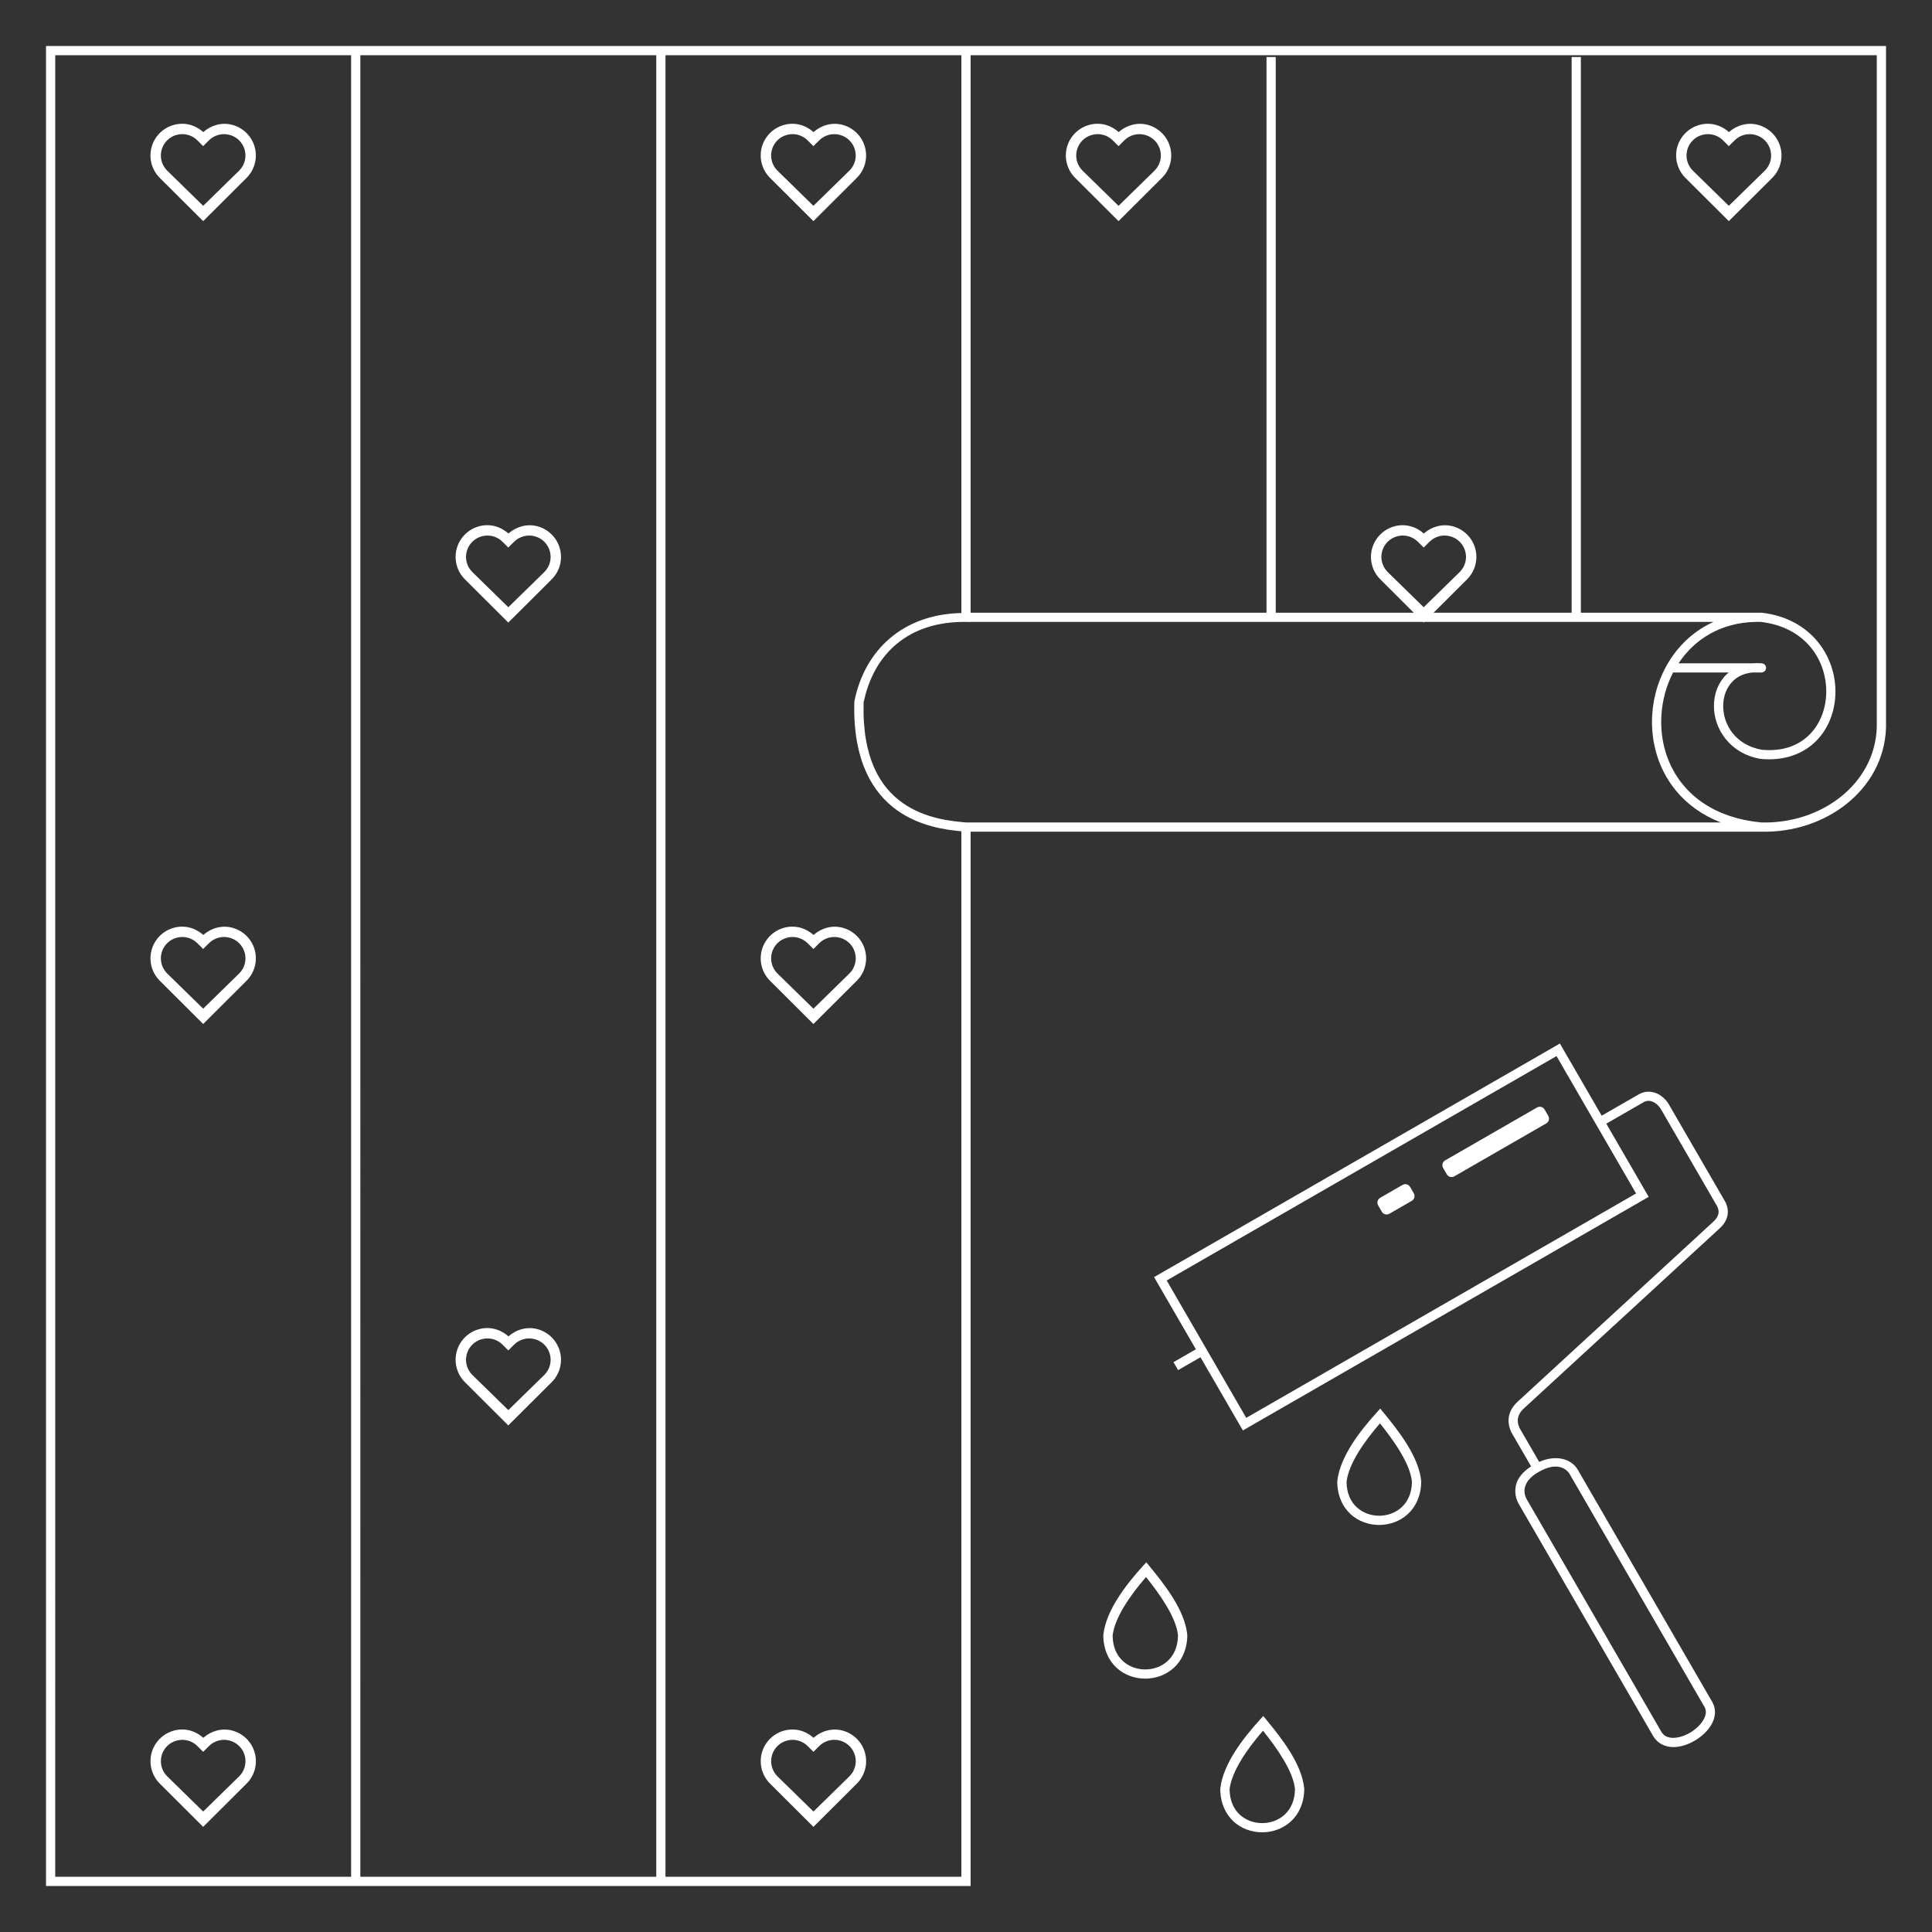 <?xml version="1.0" encoding="UTF-8" standalone="no"?>
<svg xmlns:inkscape="http://www.inkscape.org/namespaces/inkscape" xmlns:sodipodi="http://sodipodi.sourceforge.net/DTD/sodipodi-0.dtd" xmlns="http://www.w3.org/2000/svg" xmlns:svg="http://www.w3.org/2000/svg" width="420" height="420" viewBox="0 0 111.125 111.125" version="1.1" id="svg1012" inkscape:version="1.3 (0e150ed, 2023-07-21)" sodipodi:docname="icon-rgpl-wand-farbe-tapete-w.svg" inkscape:export-filename="icon-rgpl-wand-farbe-tapete-w.png" inkscape:export-xdpi="96" inkscape:export-ydpi="96">
  <rect x="0" y="0" width="111.125" height="111.125" fill="#333333" stroke="none"/>
  <defs id="defs1009"></defs>
  <g inkscape:label="Layer 1" inkscape:groupmode="layer" id="layer1">
    <path id="path984" style="color:#000000;fill:#ffffff;stroke-width:0.401;-inkscape-stroke:none;fill-opacity:1" d="m 2.646,2.646 v 105.304 0.53 h 53.182 v -0.53 h -8.02e-4 V 47.837 h 45.487 l -0.006,-7.99e-4 c 3.684,0.092 7.046,-2.398 7.172,-5.97 V 41.862 2.646 H 55.297 Z m 0.531,0.53 H 20.195 V 107.949 H 3.176 Z m 17.55,0 H 37.746 V 107.949 H 20.727 Z m 17.55,0 H 55.297 V 35.26 c -3.324,0.067 -5.552,2.09 -6.151,5.063 l -0.005,0.023 -8.03e-4,0.022 c -0.098,3.377 1.059,5.252 2.48,6.254 1.299,0.915 2.779,1.109 3.676,1.192 V 107.949 H 38.277 Z m 17.551,0 H 107.949 V 41.848 c -0.114,3.249 -3.19,5.544 -6.627,5.459 -2.107,-0.198 -3.574,-1.031 -4.508,-2.158 -0.936,-1.129 -1.336,-2.565 -1.255,-3.977 0.05,-0.87 0.278,-1.725 0.674,-2.491 h 3.198 c -0.05,0.042 -0.099,0.085 -0.145,0.13 -0.469,0.465 -0.7,1.112 -0.705,1.775 -0.009,1.326 0.907,2.761 2.688,3.065 l 0.01,0.002 0.01,8e-4 c 1.355,0.122 2.433,-0.299 3.159,-1.021 0.726,-0.722 1.1,-1.728 1.122,-2.762 0.044,-2.069 -1.359,-4.29 -4.225,-4.627 l -0.012,-7.99e-4 -0.012,-8e-4 c -0.136,-0.004 -0.27,-0.004 -0.403,0 H 90.929 V 3.281 H 90.398 V 35.243 h -7.942 l 1.927,-1.921 c 0.462,-0.46 0.642,-1.133 0.473,-1.762 -0.169,-0.629 -0.662,-1.121 -1.293,-1.289 -0.593,-0.158 -1.213,0.014 -1.67,0.416 -0.337,-0.3 -0.761,-0.477 -1.204,-0.478 -0.159,-3.84e-4 -0.32,0.019 -0.477,0.062 -0.631,0.168 -1.125,0.661 -1.294,1.29 -0.169,0.629 0.012,1.301 0.473,1.761 l 1.928,1.922 H 73.378 V 3.281 H 72.847 V 35.243 h -17.019 z m -45.341,3.943 c -0.159,-3.88e-4 -0.319,0.02 -0.477,0.062 -0.631,0.168 -1.124,0.66 -1.293,1.289 -0.169,0.629 0.011,1.301 0.473,1.761 l 2.496,2.488 2.495,-2.487 c 0.462,-0.46 0.643,-1.132 0.474,-1.761 -0.169,-0.629 -0.663,-1.121 -1.294,-1.29 -0.593,-0.159 -1.212,0.015 -1.669,0.416 -0.337,-0.3 -0.761,-0.478 -1.205,-0.479 z m 35.101,0 c -0.159,-3.84e-4 -0.32,0.02 -0.477,0.062 -0.631,0.168 -1.125,0.66 -1.294,1.289 -0.169,0.629 0.012,1.301 0.473,1.761 l 2.496,2.488 2.496,-2.487 c 0.462,-0.46 0.642,-1.132 0.473,-1.761 -0.169,-0.629 -0.662,-1.121 -1.293,-1.29 -0.593,-0.158 -1.213,0.014 -1.67,0.416 -0.337,-0.3 -0.761,-0.477 -1.204,-0.478 z m 17.55,0 c -0.159,-3.88e-4 -0.32,0.02 -0.477,0.062 -0.631,0.168 -1.124,0.66 -1.293,1.289 -0.169,0.629 0.012,1.301 0.473,1.761 l 2.496,2.488 2.495,-2.487 c 0.462,-0.46 0.642,-1.132 0.473,-1.761 -0.169,-0.629 -0.662,-1.121 -1.293,-1.29 -0.593,-0.159 -1.212,0.015 -1.669,0.416 -0.337,-0.3 -0.761,-0.478 -1.205,-0.479 z m 35.102,0 c -0.159,-3.84e-4 -0.32,0.02 -0.477,0.062 -0.631,0.168 -1.124,0.66 -1.293,1.289 -0.169,0.629 0.012,1.301 0.473,1.761 l 2.496,2.488 2.496,-2.487 c 0.462,-0.46 0.642,-1.132 0.473,-1.761 -0.169,-0.629 -0.663,-1.121 -1.294,-1.29 -0.593,-0.158 -1.212,0.014 -1.669,0.416 -0.337,-0.3 -0.762,-0.477 -1.205,-0.478 z m -87.754,0.596 c 0.322,8e-4 0.635,0.127 0.868,0.36 l 0.331,0.331 0.332,-0.331 c 0.312,-0.311 0.764,-0.431 1.189,-0.317 0.426,0.114 0.757,0.444 0.871,0.868 0.114,0.424 -0.006,0.875 -0.318,1.186 L 11.686,11.838 9.613,9.811 c -0.312,-0.311 -0.433,-0.762 -0.319,-1.187 0.114,-0.424 0.445,-0.754 0.871,-0.868 0.106,-0.028 0.215,-0.042 0.322,-0.042 z m 35.101,0 c 0.321,8e-4 0.634,0.127 0.868,0.36 l 0.331,0.331 0.332,-0.331 c 0.312,-0.311 0.765,-0.431 1.19,-0.317 0.426,0.114 0.757,0.444 0.871,0.868 0.114,0.424 -0.007,0.875 -0.319,1.186 L 46.786,11.838 44.712,9.81 c -0.311,-0.311 -0.431,-0.762 -0.317,-1.186 0.114,-0.424 0.445,-0.754 0.871,-0.868 0.106,-0.028 0.215,-0.042 0.322,-0.042 z m 17.55,0 c 0.321,4e-4 0.634,0.127 0.868,0.359 2.64e-4,2.64e-4 4.01e-4,4e-4 8.02e-4,8e-4 l 0.331,0.331 0.331,-0.331 c 0.312,-0.311 0.765,-0.431 1.19,-0.317 0.426,0.114 0.757,0.444 0.871,0.868 0.114,0.424 -0.007,0.875 -0.318,1.186 l -2.074,2.027 -2.075,-2.028 c -0.311,-0.311 -0.431,-0.762 -0.317,-1.186 0.114,-0.424 0.445,-0.754 0.871,-0.868 0.106,-0.028 0.214,-0.042 0.321,-0.042 z m 35.103,0 c 0.321,8e-4 0.634,0.127 0.868,0.36 l 0.331,0.331 0.332,-0.331 c 0.312,-0.311 0.764,-0.431 1.189,-0.317 0.426,0.114 0.757,0.444 0.871,0.868 0.114,0.424 -0.006,0.875 -0.318,1.186 L 99.439,11.838 97.366,9.811 c -0.312,-0.311 -0.433,-0.762 -0.319,-1.187 0.114,-0.424 0.446,-0.754 0.871,-0.868 0.106,-0.028 0.215,-0.042 0.322,-0.042 z m -86.554,0.029 8.03e-4,8e-4 c -2.09e-4,2.04e-4 -4.02e-4,4e-4 -8.03e-4,8e-4 l -4.01e-4,-4e-4 c 0,0 -2.09e-4,-2.04e-4 -2.09e-4,-2.04e-4 z m 52.651,0 8.02e-4,8e-4 c -1.4e-4,1.4e-4 -2.8e-4,2.76e-4 -4.01e-4,4e-4 l -4.01e-4,-4e-4 c -1.4e-4,-1.36e-4 -2.77e-4,-2.72e-4 -4.01e-4,-4e-4 z m 35.102,8e-4 h 2.01e-4 l 2.12e-4,2.08e-4 c 0,0 -2.12e-4,2.08e-4 -2.12e-4,2.08e-4 l -2.01e-4,-2.08e-4 z M 28.038,30.208 c -0.159,-3.84e-4 -0.32,0.019 -0.477,0.062 -0.631,0.168 -1.124,0.661 -1.293,1.29 -0.169,0.629 0.011,1.301 0.473,1.761 l 2.496,2.488 2.495,-2.487 c 0.462,-0.46 0.642,-1.133 0.473,-1.762 -0.169,-0.629 -0.662,-1.121 -1.293,-1.289 -0.593,-0.159 -1.212,0.015 -1.669,0.416 -0.337,-0.3 -0.761,-0.478 -1.205,-0.479 z m -0.001,0.595 c 0.107,6.4e-5 0.214,0.014 0.316,0.042 0.205,0.055 0.397,0.163 0.552,0.318 l 0.331,0.331 0.332,-0.331 c 0.312,-0.311 0.765,-0.432 1.19,-0.318 0.426,0.114 0.757,0.444 0.871,0.869 0.114,0.424 -0.006,0.875 -0.318,1.186 l -2.073,2.027 -2.075,-2.029 c -0.311,-0.311 -0.431,-0.761 -0.317,-1.185 0.114,-0.424 0.445,-0.754 0.871,-0.868 0.106,-0.028 0.215,-0.042 0.322,-0.042 z m 52.652,0 c 0.107,6.4e-5 0.214,0.014 0.316,0.042 0.205,0.055 0.396,0.163 0.552,0.318 l 0.331,0.331 0.332,-0.331 c 0.312,-0.311 0.764,-0.432 1.189,-0.318 0.426,0.114 0.757,0.444 0.871,0.869 0.114,0.424 -0.007,0.875 -0.319,1.186 l -2.073,2.027 -2.074,-2.029 c -0.311,-0.311 -0.432,-0.761 -0.318,-1.185 0.114,-0.424 0.446,-0.754 0.871,-0.868 0.106,-0.028 0.215,-0.042 0.322,-0.042 z m -25.129,4.968 0.269,0.004 v -0.004 h 26.022 l 0.038,0.037 0.038,-0.037 H 98.557 c -2.145,0.972 -3.4,3.141 -3.527,5.371 -0.087,1.531 0.347,3.103 1.376,4.345 0.632,0.763 1.489,1.397 2.573,1.82 H 55.58 c -0.85,-0.073 -2.375,-0.216 -3.653,-1.118 -1.277,-0.9 -2.341,-2.546 -2.254,-5.779 0.581,-2.844 2.625,-4.681 5.887,-4.639 z m 45.399,0 h 2e-4 0.278 c 0.018,3.48e-4 0.036,3.55e-4 0.055,8e-4 2.615,0.312 3.788,2.262 3.749,4.088 -0.019,0.914 -0.352,1.787 -0.967,2.399 -0.613,0.61 -1.507,0.975 -2.724,0.868 -1.534,-0.267 -2.244,-1.452 -2.236,-2.536 0.004,-0.543 0.192,-1.051 0.548,-1.404 0.27,-0.269 0.639,-0.458 1.131,-0.506 h 0.523 v -0.003 c 0.137,-3.6e-5 0.251,-0.104 0.264,-0.24 0.012,-0.145 -0.096,-0.273 -0.242,-0.285 -0.007,-8e-4 -0.015,-8e-4 -0.022,-0.001 v -2.03e-4 h -0.002 c -0.176,-0.013 -0.345,-0.013 -0.506,0 h -4.261 c 0.903,-1.365 2.401,-2.335 4.414,-2.381 z M 10.487,53.298 c -0.159,-3.8e-4 -0.319,0.019 -0.477,0.062 -0.631,0.168 -1.124,0.661 -1.293,1.29 -0.169,0.629 0.011,1.301 0.473,1.761 l 2.496,2.488 2.495,-2.488 c 0.462,-0.46 0.643,-1.132 0.474,-1.761 -0.169,-0.629 -0.663,-1.121 -1.294,-1.289 -0.593,-0.158 -1.211,0.014 -1.668,0.416 -0.337,-0.301 -0.762,-0.477 -1.206,-0.478 z m 35.101,0 c -0.159,-3.8e-4 -0.32,0.019 -0.477,0.062 -0.631,0.168 -1.125,0.661 -1.294,1.29 -0.169,0.629 0.012,1.301 0.473,1.761 l 2.496,2.488 2.496,-2.488 c 0.462,-0.46 0.642,-1.132 0.473,-1.761 -0.169,-0.629 -0.662,-1.121 -1.293,-1.289 -0.593,-0.158 -1.212,0.014 -1.669,0.416 -0.337,-0.3 -0.761,-0.477 -1.205,-0.478 z M 10.486,53.893 c 0.107,6.4e-5 0.214,0.014 0.316,0.042 0.205,0.055 0.397,0.163 0.552,0.318 l 0.331,0.331 0.332,-0.331 c 0.312,-0.311 0.764,-0.432 1.189,-0.318 0.426,0.114 0.757,0.444 0.871,0.868 0.114,0.424 -0.006,0.876 -0.318,1.187 L 11.686,58.017 9.612,55.989 C 9.301,55.678 9.18,55.227 9.294,54.803 c 0.114,-0.424 0.445,-0.754 0.871,-0.868 0.106,-0.028 0.215,-0.042 0.322,-0.042 z m 35.101,0 c 0.107,6.4e-5 0.214,0.014 0.316,0.042 0.205,0.055 0.396,0.163 0.552,0.318 l 0.331,0.331 0.332,-0.331 c 0.312,-0.311 0.765,-0.432 1.19,-0.318 0.426,0.114 0.757,0.444 0.871,0.868 0.114,0.424 -0.007,0.876 -0.319,1.187 l -2.073,2.027 -2.074,-2.028 c -0.311,-0.311 -0.431,-0.761 -0.317,-1.185 0.114,-0.424 0.445,-0.754 0.871,-0.868 0.106,-0.028 0.215,-0.042 0.322,-0.042 z m 44.135,6.129 -23.341,13.435 2.404,4.151 -1.288,0.741 0.265,0.458 1.288,-0.741 2.438,4.21 0.23,-0.132 23.111,-13.303 -2.438,-4.21 2.142,-1.233 c 0.188,-0.105 0.357,-0.1 0.532,-0.027 0.175,0.072 0.347,0.226 0.46,0.411 l 3.24,5.595 c 0.087,0.177 0.105,0.32 0.068,0.464 -0.037,0.145 -0.136,0.305 -0.343,0.481 l -0.004,0.004 -11.091,10.202 c -0.298,0.25 -0.502,0.536 -0.584,0.853 -0.083,0.317 -0.039,0.653 0.105,0.974 l 0.005,0.012 1.144,1.975 c -0.39,0.26 -0.682,0.561 -0.813,0.901 -0.157,0.409 -0.114,0.845 0.078,1.214 l 0.002,0.006 7.766,13.411 0.002,0.002 c 0.252,0.418 0.691,0.608 1.127,0.613 0.436,0.005 0.882,-0.149 1.277,-0.386 0.395,-0.237 0.74,-0.56 0.949,-0.938 0.209,-0.378 0.273,-0.839 0.048,-1.245 l -0.002,-0.003 -7.766,-13.41 -0.002,-0.004 C 90.372,83.924 89.523,83.648 88.531,84.086 l -1.13,-1.952 c -0.104,-0.236 -0.125,-0.434 -0.076,-0.622 0.049,-0.189 0.175,-0.382 0.413,-0.582 l 0.004,-0.004 11.094,-10.204 c 0.264,-0.225 0.443,-0.476 0.513,-0.753 0.07,-0.277 0.023,-0.566 -0.107,-0.83 l -0.004,-0.007 -3.257,-5.624 -0.002,-0.003 C 95.812,63.234 95.568,63.005 95.268,62.881 94.969,62.757 94.603,62.752 94.274,62.936 l -0.001,8e-4 -2.147,1.236 z m -0.194,0.722 4.576,7.902 -22.422,12.907 -4.576,-7.902 z M 88.558,63.658 c -0.051,0.001 -0.103,0.015 -0.151,0.043 l -5.285,3.042 c -0.153,0.088 -0.205,0.281 -0.117,0.434 l 0.212,0.366 c 0.088,0.152 0.282,0.204 0.435,0.116 l 5.285,-3.042 c 0.153,-0.088 0.205,-0.281 0.117,-0.434 l -0.212,-0.367 c -0.061,-0.105 -0.171,-0.162 -0.284,-0.159 z m -7.72,4.453 c -0.056,-0.001 -0.114,0.013 -0.166,0.043 l -1.287,0.741 c -0.153,0.088 -0.205,0.281 -0.117,0.434 l 0.212,0.367 c 0.088,0.152 0.282,0.204 0.435,0.116 l 1.287,-0.741 c 0.153,-0.088 0.205,-0.281 0.117,-0.434 l -0.212,-0.367 c -0.058,-0.1 -0.161,-0.157 -0.269,-0.159 z M 28.038,76.387 c -0.159,-3.84e-4 -0.32,0.02 -0.477,0.062 -0.631,0.168 -1.124,0.66 -1.293,1.289 -0.169,0.629 0.011,1.301 0.473,1.762 l 2.496,2.488 2.495,-2.488 c 0.462,-0.46 0.642,-1.132 0.473,-1.761 -0.169,-0.629 -0.662,-1.121 -1.293,-1.29 -0.593,-0.158 -1.211,0.015 -1.668,0.417 -0.337,-0.301 -0.762,-0.478 -1.206,-0.479 z m -0.001,0.596 c 0.322,8e-4 0.635,0.127 0.868,0.36 l 0.331,0.331 0.332,-0.331 c 0.312,-0.311 0.765,-0.431 1.19,-0.317 0.426,0.114 0.757,0.444 0.871,0.868 0.114,0.424 -0.006,0.875 -0.318,1.186 l -2.073,2.027 -2.075,-2.028 c -0.311,-0.311 -0.431,-0.761 -0.317,-1.185 0.114,-0.424 0.445,-0.755 0.871,-0.869 0.106,-0.028 0.215,-0.042 0.322,-0.042 z m 51.352,4.037 -0.207,0.228 c -0.953,1.053 -2.108,2.531 -2.264,3.943 l -0.002,0.015 v 0.016 c 0.005,0.806 0.305,1.442 0.76,1.863 0.455,0.421 1.054,0.627 1.65,0.627 0.596,-2.36e-4 1.195,-0.207 1.652,-0.627 0.457,-0.42 0.759,-1.057 0.768,-1.862 l 8.02e-4,-0.013 -0.002,-0.013 C 81.617,83.781 80.413,82.265 79.584,81.257 Z m -0.016,0.847 c 0.788,0.984 1.74,2.318 1.84,3.364 -0.011,0.67 -0.249,1.145 -0.595,1.464 -0.35,0.322 -0.819,0.487 -1.291,0.487 -0.472,1.84e-4 -0.941,-0.164 -1.289,-0.486 -0.345,-0.319 -0.579,-0.793 -0.587,-1.463 0.125,-1.067 1.055,-2.367 1.923,-3.366 z m 10.068,2.488 c 0.415,-0.012 0.692,0.188 0.84,0.426 l 7.755,13.392 c 0.127,0.229 0.101,0.465 -0.049,0.735 -0.149,0.27 -0.431,0.543 -0.757,0.74 -0.326,0.196 -0.696,0.313 -0.998,0.31 -0.302,-0.003 -0.522,-0.098 -0.678,-0.356 L 87.8,86.21 c -0.13,-0.25 -0.154,-0.513 -0.052,-0.779 0.102,-0.267 0.342,-0.548 0.79,-0.788 v 2.04e-4 l 0.002,-0.001 0.002,-0.001 c 0.351,-0.197 0.65,-0.28 0.899,-0.287 z m -23.508,5.505 -0.207,0.228 c -0.953,1.053 -2.108,2.531 -2.264,3.943 l -0.002,0.015 v 0.016 c 0.005,0.806 0.305,1.442 0.76,1.863 0.455,0.421 1.054,0.627 1.65,0.627 0.596,-2.36e-4 1.195,-0.207 1.652,-0.627 0.457,-0.42 0.76,-1.056 0.769,-1.861 v -0.013 l -0.002,-0.013 C 68.161,92.621 66.957,91.106 66.128,90.098 Z m -0.016,0.847 c 0.787,0.983 1.738,2.316 1.84,3.362 -0.011,0.672 -0.248,1.147 -0.595,1.467 -0.35,0.322 -0.819,0.487 -1.291,0.487 -0.472,1.84e-4 -0.941,-0.164 -1.288,-0.486 -0.345,-0.319 -0.579,-0.793 -0.587,-1.463 0.125,-1.067 1.054,-2.367 1.922,-3.366 z m 6.744,7.993 -0.207,0.229 c -0.953,1.053 -2.108,2.53 -2.264,3.942 l -0.002,0.015 v 0.015 c 0.005,0.806 0.305,1.442 0.76,1.863 0.455,0.421 1.054,0.627 1.65,0.627 0.596,-2.2e-4 1.195,-0.207 1.652,-0.627 0.457,-0.42 0.759,-1.056 0.768,-1.861 l 8.02e-4,-0.013 -0.002,-0.013 c -0.127,-1.415 -1.331,-2.93 -2.161,-3.938 z m -62.173,0.777 c -0.159,-3.84e-4 -0.319,0.02 -0.477,0.062 -0.631,0.168 -1.124,0.66 -1.293,1.289 -0.169,0.629 0.011,1.301 0.473,1.761 l 2.496,2.488 2.495,-2.487 c 0.462,-0.46 0.643,-1.132 0.474,-1.761 -0.169,-0.629 -0.663,-1.121 -1.294,-1.29 -0.593,-0.159 -1.212,0.015 -1.669,0.416 -0.337,-0.3 -0.761,-0.478 -1.205,-0.479 z m 35.101,0 c -0.159,-3.84e-4 -0.32,0.02 -0.477,0.062 -0.631,0.168 -1.125,0.66 -1.294,1.289 -0.169,0.629 0.012,1.301 0.473,1.761 l 2.496,2.488 2.496,-2.487 c 0.462,-0.46 0.642,-1.132 0.473,-1.761 -0.169,-0.629 -0.662,-1.121 -1.293,-1.29 -0.593,-0.158 -1.213,0.014 -1.67,0.416 -0.337,-0.3 -0.761,-0.477 -1.204,-0.478 z m 27.056,0.069 c 0.787,0.983 1.738,2.316 1.84,3.362 -0.011,0.672 -0.248,1.147 -0.595,1.467 -0.35,0.322 -0.819,0.487 -1.291,0.487 -0.472,1.9e-4 -0.941,-0.164 -1.289,-0.486 -0.345,-0.319 -0.578,-0.793 -0.586,-1.463 0.125,-1.067 1.054,-2.367 1.922,-3.366 z m -62.158,0.526 c 0.322,4e-4 0.635,0.126 0.868,0.359 l 0.331,0.331 0.332,-0.331 c 0.312,-0.311 0.764,-0.432 1.189,-0.318 0.426,0.114 0.757,0.444 0.871,0.869 0.114,0.424 -0.006,0.875 -0.318,1.186 l -2.073,2.027 -2.073,-2.027 c -0.312,-0.311 -0.433,-0.762 -0.319,-1.187 0.114,-0.424 0.445,-0.754 0.871,-0.868 0.106,-0.028 0.215,-0.042 0.322,-0.042 z m 35.101,0 c 0.321,4e-4 0.634,0.126 0.868,0.359 l 0.331,0.331 0.332,-0.331 c 0.312,-0.311 0.765,-0.432 1.19,-0.318 0.426,0.114 0.757,0.444 0.871,0.869 0.114,0.424 -0.007,0.875 -0.319,1.186 l -2.073,2.027 -2.074,-2.028 c -0.311,-0.311 -0.431,-0.762 -0.317,-1.186 0.114,-0.424 0.445,-0.754 0.871,-0.868 0.106,-0.028 0.215,-0.042 0.322,-0.042 z"></path>
  </g>
</svg>
